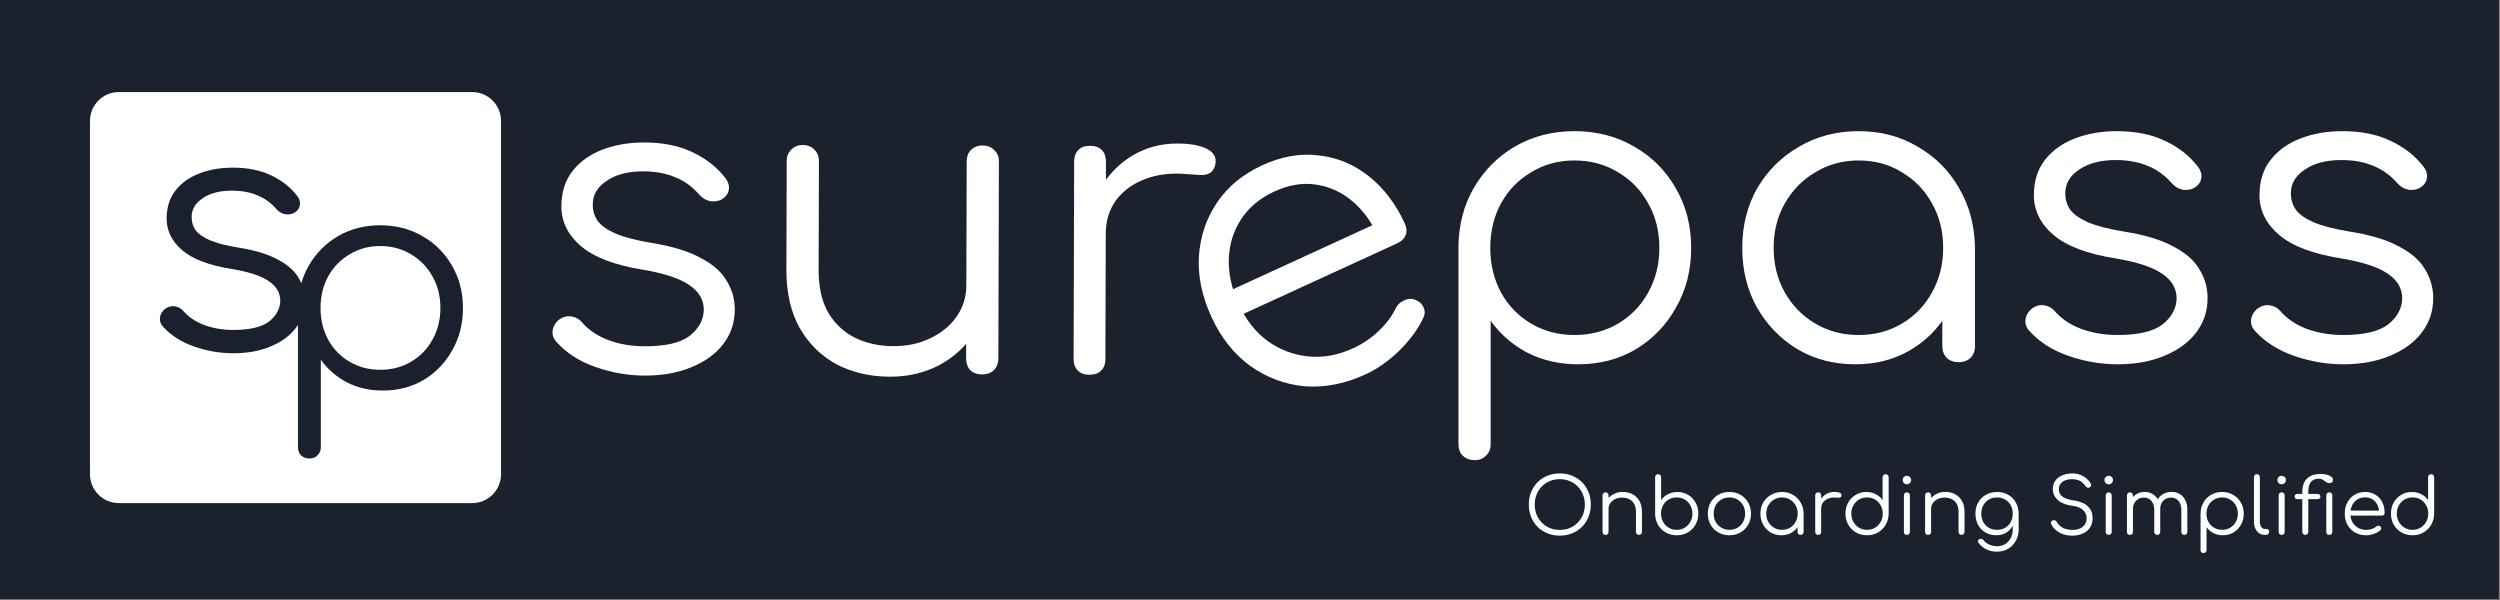 <svg width="1287" height="309" viewBox="0 0 1287 309" fill="none" xmlns="http://www.w3.org/2000/svg">
<rect x="0" y="0" width="1287" height="309" fill="#808080" stroke="none"/>
<g clip-path="url(#clip0_1442_508)">
<path d="M1286.41 0H0V308.43H1286.41V0Z" fill="#1C212E"/>
<path d="M331.845 193.355C323.37 193.331 314.971 191.871 306.647 188.975C298.324 186.079 291.585 181.751 286.429 175.991C284.854 174.262 284.213 172.321 284.506 170.167C284.8 168.014 285.882 166.149 287.754 164.574C289.769 163.143 291.854 162.575 294.008 162.868C296.161 163.161 297.954 164.1 299.386 165.684C302.823 169.716 307.339 172.817 312.935 174.987C318.675 177.158 324.992 178.253 331.887 178.272C342.517 178.302 350.207 176.528 354.958 172.95C359.708 169.228 362.163 164.782 362.321 159.611C362.335 154.44 359.905 150.196 355.03 146.878C350.156 143.417 342.119 140.737 330.92 138.838C316.418 136.5 305.8 132.448 299.064 126.683C292.329 120.918 288.972 114.086 288.995 106.185C289.015 98.859 290.971 92.76 294.863 87.886C298.755 83.013 303.937 79.365 310.408 76.941C316.879 74.517 323.993 73.316 331.749 73.338C341.374 73.364 349.629 75.039 356.515 78.362C363.544 81.686 369.206 86.155 373.499 91.769C374.931 93.641 375.5 95.581 375.207 97.592C374.914 99.602 373.76 101.251 371.746 102.538C370.019 103.538 368.007 103.892 365.709 103.598C363.556 103.161 361.692 102.079 360.116 100.351C356.537 96.175 352.379 93.147 347.644 91.266C342.91 89.242 337.454 88.221 331.277 88.204C323.377 88.182 317.051 89.816 312.302 93.106C307.553 96.254 305.171 100.269 305.158 105.153C305.149 108.457 306.002 111.332 307.719 113.779C309.58 116.226 312.662 118.389 316.966 120.269C321.414 122.149 327.587 123.746 335.484 125.061C346.252 126.815 354.72 129.424 360.887 132.889C367.198 136.21 371.64 140.173 374.213 144.777C376.93 149.238 378.281 154.125 378.266 159.44C378.247 166.192 376.22 172.147 372.183 177.307C368.291 182.324 362.821 186.259 355.774 189.112C348.871 191.966 340.895 193.38 331.845 193.355ZM458.123 193.923C447.924 193.895 438.808 191.786 430.776 187.598C422.744 183.266 416.369 177 411.652 168.799C407.078 160.598 404.807 150.608 404.84 138.829L404.997 82.807C405.003 80.509 405.798 78.572 407.383 76.996C408.968 75.421 410.909 74.636 413.207 74.642C415.649 74.649 417.658 75.445 419.234 77.029C420.81 78.614 421.594 80.555 421.588 82.854L421.431 138.876C421.406 147.782 423.038 155.112 426.326 160.867C429.757 166.623 434.342 170.945 440.08 173.834C445.961 176.723 452.565 178.178 459.891 178.199C466.929 178.218 473.254 176.871 478.863 174.158C484.617 171.445 489.152 167.722 492.469 162.991C495.786 158.26 497.453 152.878 497.47 146.845L509.321 146.878C508.865 155.927 506.328 164.036 501.712 171.205C497.239 178.231 491.19 183.817 483.565 187.961C475.941 191.962 467.46 193.949 458.123 193.923ZM505.53 192.763C503.088 192.756 501.079 192.032 499.503 190.591C498.071 189.007 497.358 186.922 497.366 184.337L497.648 83.066C497.655 80.624 498.379 78.687 499.819 77.254C501.404 75.679 503.417 74.894 505.859 74.901C508.301 74.908 510.31 75.704 511.886 77.288C513.462 78.729 514.246 80.67 514.239 83.112L513.957 184.383C513.949 186.969 513.154 189.049 511.569 190.625C509.985 192.057 507.972 192.77 505.53 192.763ZM559.763 120.301C560.219 111.396 562.54 103.43 566.725 96.403C571.054 89.376 576.6 83.861 583.362 79.858C590.269 75.855 597.888 73.865 606.219 73.888C612.827 73.907 617.924 74.855 621.51 76.732C625.095 78.61 626.453 81.343 625.581 84.932C625 87.085 623.99 88.518 622.552 89.233C621.257 89.947 619.604 90.23 617.594 90.081C615.727 89.932 613.573 89.782 611.131 89.632C603.089 88.891 595.904 89.733 589.577 92.157C583.394 94.438 578.428 98.016 574.679 102.889C571.075 107.763 569.263 113.576 569.244 120.327L559.763 120.301ZM560.853 192.917C558.268 192.91 556.259 192.186 554.826 190.746C553.394 189.305 552.681 187.292 552.688 184.707L552.972 83.221C552.979 80.635 553.703 78.626 555.143 77.193C556.584 75.761 558.597 75.048 561.182 75.056C563.768 75.063 565.777 75.787 567.21 77.227C568.642 78.668 569.355 80.681 569.347 83.266L569.064 184.752C569.057 187.338 568.333 189.347 566.892 190.779C565.452 192.212 563.439 192.924 560.853 192.917Z" fill="white"/>
<path d="M702.911 192.757C692.336 197.611 681.888 199.642 671.566 198.849C661.315 197.865 651.951 194.34 643.476 188.273C635.131 182.146 628.531 173.796 623.676 163.222C618.762 152.517 616.6 142.129 617.192 132.057C617.855 121.795 620.959 112.546 626.503 104.31C632.048 96.074 639.846 89.649 649.898 85.034C659.82 80.479 669.485 78.808 678.893 80.021C688.372 81.043 696.963 84.607 704.666 90.712C712.369 96.817 718.557 104.961 723.232 115.144C724.191 117.233 724.318 119.23 723.612 121.134C722.846 122.909 721.418 124.275 719.329 125.234L636.106 163.442L630.353 150.91L715.142 111.983L709.509 121.919C706.163 114.287 701.676 108.128 696.047 103.441C690.418 98.755 684.148 95.943 677.238 95.006C670.457 94.009 663.412 95.189 656.102 98.545C648.66 101.962 642.942 106.721 638.947 112.823C634.952 118.925 632.826 125.828 632.57 133.532C632.384 141.047 634.119 148.785 637.775 156.749C641.431 164.712 646.365 170.982 652.576 175.56C658.917 180.077 665.9 182.72 673.523 183.488C681.147 184.255 688.875 182.841 696.707 179.245C701.407 177.087 705.747 174.147 709.728 170.422C713.779 166.508 716.671 162.651 718.404 158.852C719.301 157.018 720.663 155.681 722.49 154.842C724.258 153.873 726.034 153.61 727.819 154.055C730.236 154.843 731.863 156.15 732.702 157.978C733.672 159.746 733.673 161.642 732.706 163.666C730.076 169.3 726.002 174.885 720.483 180.422C714.904 185.828 709.046 189.94 702.911 192.757Z" fill="white"/>
<path d="M759.218 236.881C756.632 236.881 754.549 236.091 752.969 234.511C751.532 233.074 750.814 231.063 750.814 228.478V126.776C750.958 115.571 753.615 105.516 758.787 96.61C764.101 87.56 771.212 80.45 780.118 75.278C789.168 70.107 799.295 67.522 810.499 67.522C821.991 67.522 832.262 70.179 841.312 75.494C850.361 80.665 857.472 87.776 862.643 96.825C867.958 105.875 870.616 116.146 870.616 127.638C870.616 138.986 868.03 149.185 862.859 158.234C857.831 167.284 850.936 174.466 842.173 179.781C833.411 184.953 823.499 187.538 812.439 187.538C802.814 187.538 794.052 185.527 786.151 181.505C778.394 177.339 772.146 171.881 767.405 165.129V228.478C767.405 231.063 766.615 233.074 765.035 234.511C763.599 236.091 761.66 236.881 759.218 236.881ZM810.499 172.455C818.831 172.455 826.301 170.516 832.908 166.638C839.516 162.759 844.687 157.444 848.422 150.693C852.301 143.798 854.24 136.113 854.24 127.638C854.24 119.019 852.301 111.334 848.422 104.582C844.687 97.831 839.516 92.516 832.908 88.638C826.301 84.615 818.831 82.604 810.499 82.604C802.312 82.604 794.914 84.615 788.306 88.638C781.698 92.516 776.527 97.831 772.792 104.582C769.057 111.334 767.19 119.019 767.19 127.638C767.19 136.113 769.057 143.798 772.792 150.693C776.527 157.444 781.698 162.759 788.306 166.638C794.914 170.516 802.312 172.455 810.499 172.455ZM955.086 187.538C944.026 187.538 934.114 184.953 925.352 179.781C916.589 174.466 909.622 167.284 904.451 158.234C899.423 149.185 896.91 138.986 896.91 127.638C896.91 116.146 899.495 105.875 904.666 96.825C909.981 87.776 917.164 80.665 926.213 75.494C935.263 70.179 945.462 67.522 956.81 67.522C968.158 67.522 978.285 70.179 987.192 75.494C996.241 80.665 1003.35 87.776 1008.52 96.825C1013.84 105.875 1016.57 116.146 1016.71 127.638L1010.03 132.809C1010.03 143.151 1007.59 152.489 1002.71 160.82C997.965 169.008 991.429 175.544 983.098 180.428C974.91 185.168 965.573 187.538 955.086 187.538ZM956.81 172.455C965.142 172.455 972.54 170.516 979.004 166.638C985.611 162.759 990.783 157.444 994.517 150.693C998.396 143.798 1000.34 136.113 1000.34 127.638C1000.34 119.019 998.396 111.334 994.517 104.582C990.783 97.831 985.611 92.516 979.004 88.638C972.54 84.615 965.142 82.604 956.81 82.604C948.622 82.604 941.225 84.615 934.617 88.638C928.009 92.516 922.766 97.831 918.888 104.582C915.009 111.334 913.07 119.019 913.07 127.638C913.07 136.113 915.009 143.798 918.888 150.693C922.766 157.444 928.009 162.759 934.617 166.638C941.225 170.516 948.622 172.455 956.81 172.455ZM1008.31 186.461C1005.87 186.461 1003.85 185.743 1002.27 184.306C1000.69 182.726 999.904 180.715 999.904 178.273V141.428L1004 124.406L1016.71 127.638V178.273C1016.71 180.715 1015.92 182.726 1014.34 184.306C1012.76 185.743 1010.75 186.461 1008.31 186.461ZM1090.13 187.538C1081.66 187.538 1073.26 186.102 1064.92 183.229C1056.59 180.356 1049.84 176.047 1044.67 170.301C1043.09 168.577 1042.44 166.638 1042.73 164.483C1043.02 162.328 1044.1 160.461 1045.96 158.881C1047.97 157.444 1050.06 156.87 1052.21 157.157C1054.37 157.444 1056.16 158.378 1057.6 159.958C1061.05 163.98 1065.57 167.069 1071.17 169.223C1076.92 171.378 1083.24 172.455 1090.13 172.455C1100.76 172.455 1108.45 170.66 1113.19 167.069C1117.93 163.334 1120.37 158.881 1120.52 153.709C1120.52 148.538 1118.07 144.301 1113.19 140.997C1108.31 137.549 1100.26 134.892 1089.06 133.024C1074.55 130.726 1063.92 126.704 1057.17 120.958C1050.42 115.212 1047.04 108.389 1047.04 100.488C1047.04 93.162 1048.98 87.057 1052.86 82.174C1056.74 77.29 1061.91 73.626 1068.37 71.184C1074.84 68.743 1081.95 67.522 1089.7 67.522C1099.33 67.522 1107.59 69.173 1114.48 72.477C1121.52 75.781 1127.19 80.234 1131.5 85.836C1132.94 87.704 1133.52 89.643 1133.23 91.654C1132.94 93.665 1131.79 95.317 1129.78 96.61C1128.06 97.615 1126.05 97.975 1123.75 97.687C1121.59 97.256 1119.73 96.179 1118.15 94.455C1114.55 90.29 1110.39 87.273 1105.65 85.406C1100.91 83.394 1095.45 82.389 1089.27 82.389C1081.37 82.389 1075.05 84.041 1070.31 87.345C1065.57 90.505 1063.2 94.527 1063.2 99.411C1063.2 102.715 1064.06 105.588 1065.79 108.03C1067.65 110.472 1070.74 112.627 1075.05 114.494C1079.5 116.361 1085.68 117.941 1093.58 119.234C1104.36 120.958 1112.83 123.544 1119.01 126.991C1125.33 130.295 1129.78 134.245 1132.37 138.842C1135.1 143.295 1136.46 148.179 1136.46 153.494C1136.46 160.245 1134.45 166.207 1130.43 171.378C1126.55 176.406 1121.09 180.356 1114.05 183.229C1107.16 186.102 1099.18 187.538 1090.13 187.538ZM1206.29 187.538C1197.81 187.538 1189.41 186.102 1181.08 183.229C1172.74 180.356 1165.99 176.047 1160.82 170.301C1159.24 168.577 1158.6 166.638 1158.88 164.483C1159.17 162.328 1160.25 160.461 1162.11 158.881C1164.13 157.444 1166.21 156.87 1168.36 157.157C1170.52 157.444 1172.31 158.378 1173.75 159.958C1177.2 163.98 1181.72 167.069 1187.32 169.223C1193.07 171.378 1199.39 172.455 1206.29 172.455C1216.92 172.455 1224.6 170.66 1229.34 167.069C1234.08 163.334 1236.52 158.881 1236.67 153.709C1236.67 148.538 1234.23 144.301 1229.34 140.997C1224.46 137.549 1216.41 134.892 1205.21 133.024C1190.7 130.726 1180.07 126.704 1173.32 120.958C1166.57 115.212 1163.19 108.389 1163.19 100.488C1163.19 93.162 1165.13 87.057 1169.01 82.174C1172.89 77.29 1178.06 73.626 1184.52 71.184C1190.99 68.743 1198.1 67.522 1205.85 67.522C1215.48 67.522 1223.74 69.173 1230.63 72.477C1237.67 75.781 1243.35 80.234 1247.66 85.836C1249.09 87.704 1249.67 89.643 1249.38 91.654C1249.09 93.665 1247.94 95.317 1245.93 96.61C1244.21 97.615 1242.2 97.975 1239.9 97.687C1237.74 97.256 1235.88 96.179 1234.3 94.455C1230.71 90.29 1226.54 87.273 1221.8 85.406C1217.06 83.394 1211.6 82.389 1205.42 82.389C1197.52 82.389 1191.2 84.041 1186.46 87.345C1181.72 90.505 1179.35 94.527 1179.35 99.411C1179.35 102.715 1180.21 105.588 1181.94 108.03C1183.81 110.472 1186.89 112.627 1191.2 114.494C1195.66 116.361 1201.83 117.941 1209.73 119.234C1220.51 120.958 1228.98 123.544 1235.16 126.991C1241.48 130.295 1245.93 134.245 1248.52 138.842C1251.25 143.295 1252.61 148.179 1252.61 153.494C1252.61 160.245 1250.6 166.207 1246.58 171.378C1242.7 176.406 1237.24 180.356 1230.2 183.229C1223.31 186.102 1215.34 187.538 1206.29 187.538Z" fill="white"/>
<path d="M243.06 47.391H61.19C52.978 47.391 46.32 54.048 46.32 62.261V244.131C46.32 252.343 52.978 259.001 61.19 259.001H243.06C251.273 259.001 257.93 252.343 257.93 244.131V62.261C257.93 54.048 251.273 47.391 243.06 47.391Z" fill="white"/>
<path d="M159.354 236.035C157.521 236.035 156.045 235.475 154.924 234.355C153.906 233.336 153.397 231.91 153.397 230.077V157.975C153.499 150.031 155.383 142.902 159.049 136.588C162.817 130.172 167.858 125.131 174.172 121.465C180.588 117.799 187.768 115.966 195.711 115.966C203.859 115.966 211.14 117.85 217.556 121.618C223.972 125.284 229.013 130.325 232.679 136.741C236.447 143.157 238.331 150.438 238.331 158.586C238.331 166.631 236.498 173.862 232.832 180.278C229.268 186.693 224.379 191.785 218.167 195.554C211.955 199.22 204.928 201.053 197.086 201.053C190.263 201.053 184.051 199.627 178.449 196.776C172.95 193.822 168.52 189.952 165.159 185.166V230.077C165.159 231.91 164.599 233.336 163.479 234.355C162.461 235.475 161.086 236.035 159.354 236.035ZM195.711 190.36C201.618 190.36 206.914 188.985 211.598 186.235C216.283 183.485 219.949 179.717 222.597 174.931C225.347 170.043 226.722 164.594 226.722 158.586C226.722 152.475 225.347 147.027 222.597 142.24C219.949 137.454 216.283 133.686 211.598 130.936C206.914 128.085 201.618 126.659 195.711 126.659C189.906 126.659 184.662 128.085 179.977 130.936C175.292 133.686 171.626 137.454 168.978 142.24C166.331 147.027 165.007 152.475 165.007 158.586C165.007 164.594 166.331 170.043 168.978 174.931C171.626 179.717 175.292 183.485 179.977 186.235C184.662 188.985 189.906 190.36 195.711 190.36Z" fill="#1B202E"/>
<path d="M120.096 181.858C113.349 181.858 106.658 180.714 100.025 178.427C93.392 176.139 88.016 172.708 83.899 168.134C82.641 166.761 82.126 165.217 82.355 163.502C82.584 161.786 83.442 160.3 84.928 159.042C86.53 157.898 88.188 157.44 89.903 157.669C91.619 157.898 93.049 158.641 94.192 159.899C96.937 163.102 100.539 165.56 105 167.276C109.574 168.991 114.607 169.849 120.096 169.849C128.559 169.849 134.678 168.42 138.452 165.56C142.226 162.587 144.17 159.042 144.285 154.924C144.285 150.807 142.34 147.433 138.452 144.803C134.564 142.058 128.159 139.942 119.238 138.456C107.687 136.626 99.224 133.423 93.849 128.849C88.474 124.274 85.786 118.842 85.786 112.552C85.786 106.719 87.33 101.858 90.418 97.97C93.506 94.081 97.623 91.165 102.77 89.221C107.916 87.276 113.577 86.304 119.753 86.304C127.416 86.304 133.992 87.62 139.481 90.25C145.085 92.88 149.603 96.426 153.034 100.886C154.177 102.373 154.635 103.917 154.406 105.518C154.177 107.119 153.263 108.434 151.661 109.464C150.289 110.264 148.688 110.55 146.858 110.321C145.142 109.978 143.656 109.121 142.398 107.748C139.539 104.432 136.222 102.03 132.448 100.543C128.674 98.942 124.328 98.141 119.41 98.141C113.12 98.141 108.088 99.457 104.314 102.087C100.539 104.603 98.652 107.805 98.652 111.694C98.652 114.324 99.339 116.612 100.711 118.556C102.198 120.5 104.657 122.216 108.088 123.702C111.633 125.189 116.551 126.447 122.841 127.476C131.418 128.849 138.166 130.907 143.084 133.652C148.116 136.283 151.661 139.428 153.72 143.087C155.893 146.633 156.979 150.521 156.979 154.753C156.979 160.128 155.378 164.874 152.176 168.991C149.088 172.994 144.742 176.139 139.138 178.427C133.649 180.714 127.301 181.858 120.096 181.858Z" fill="#1B202E"/>
<path d="M802.999 275.752C800.679 275.752 798.545 275.352 796.599 274.552C794.652 273.752 792.959 272.632 791.519 271.192C790.105 269.752 788.999 268.058 788.199 266.112C787.425 264.165 787.039 262.032 787.039 259.712C787.039 257.418 787.425 255.298 788.199 253.352C788.999 251.405 790.105 249.712 791.519 248.272C792.959 246.832 794.652 245.712 796.599 244.912C798.545 244.112 800.679 243.712 802.999 243.712C805.292 243.712 807.412 244.112 809.359 244.912C811.305 245.712 812.999 246.832 814.439 248.272C815.879 249.712 816.985 251.405 817.759 253.352C818.559 255.298 818.959 257.418 818.959 259.712C818.959 262.032 818.559 264.165 817.759 266.112C816.985 268.058 815.879 269.752 814.439 271.192C812.999 272.632 811.305 273.752 809.359 274.552C807.412 275.352 805.292 275.752 802.999 275.752ZM802.999 272.792C804.839 272.792 806.545 272.472 808.119 271.832C809.692 271.165 811.052 270.245 812.199 269.072C813.372 267.872 814.279 266.485 814.919 264.912C815.559 263.312 815.879 261.578 815.879 259.712C815.879 257.872 815.559 256.165 814.919 254.592C814.279 252.992 813.372 251.605 812.199 250.432C811.052 249.232 809.692 248.312 808.119 247.672C806.545 247.005 804.839 246.672 802.999 246.672C801.132 246.672 799.412 247.005 797.839 247.672C796.265 248.312 794.892 249.232 793.719 250.432C792.572 251.605 791.679 252.992 791.039 254.592C790.399 256.165 790.079 257.872 790.079 259.712C790.079 261.578 790.399 263.312 791.039 264.912C791.679 266.485 792.572 267.872 793.719 269.072C794.892 270.245 796.265 271.165 797.839 271.832C799.412 272.472 801.132 272.792 802.999 272.792ZM843.755 275.352C843.301 275.352 842.928 275.205 842.635 274.912C842.341 274.618 842.195 274.258 842.195 273.832V263.432C842.195 261.778 841.875 260.418 841.235 259.352C840.621 258.285 839.768 257.485 838.675 256.952C837.608 256.418 836.395 256.152 835.035 256.152C833.728 256.152 832.541 256.405 831.475 256.912C830.435 257.418 829.608 258.112 828.995 258.992C828.381 259.872 828.075 260.872 828.075 261.992H825.875C825.928 260.312 826.381 258.818 827.235 257.512C828.088 256.178 829.221 255.138 830.635 254.392C832.048 253.618 833.621 253.232 835.355 253.232C837.248 253.232 838.941 253.632 840.435 254.432C841.928 255.205 843.101 256.352 843.955 257.872C844.835 259.392 845.275 261.245 845.275 263.432V273.832C845.275 274.258 845.128 274.618 844.835 274.912C844.541 275.205 844.181 275.352 843.755 275.352ZM826.555 275.352C826.075 275.352 825.688 275.218 825.395 274.952C825.128 274.658 824.995 274.285 824.995 273.832V255.032C824.995 254.552 825.128 254.178 825.395 253.912C825.688 253.618 826.075 253.472 826.555 253.472C827.008 253.472 827.368 253.618 827.635 253.912C827.928 254.178 828.075 254.552 828.075 255.032V273.832C828.075 274.285 827.928 274.658 827.635 274.952C827.368 275.218 827.008 275.352 826.555 275.352ZM863.145 275.552C861.065 275.552 859.185 275.072 857.505 274.112C855.852 273.152 854.532 271.845 853.545 270.192C852.585 268.512 852.092 266.632 852.065 264.552V245.672C852.065 245.192 852.198 244.818 852.465 244.552C852.758 244.258 853.145 244.112 853.625 244.112C854.078 244.112 854.438 244.258 854.705 244.552C854.998 244.818 855.145 245.192 855.145 245.672V257.432C856.025 256.178 857.185 255.178 858.625 254.432C860.092 253.658 861.718 253.272 863.505 253.272C865.558 253.272 867.398 253.765 869.025 254.752C870.652 255.712 871.932 257.032 872.865 258.712C873.825 260.392 874.305 262.285 874.305 264.392C874.305 266.525 873.812 268.432 872.825 270.112C871.865 271.792 870.545 273.125 868.865 274.112C867.185 275.072 865.278 275.552 863.145 275.552ZM863.145 272.752C864.692 272.752 866.078 272.392 867.305 271.672C868.532 270.925 869.492 269.925 870.185 268.672C870.905 267.418 871.265 265.992 871.265 264.392C871.265 262.818 870.905 261.405 870.185 260.152C869.492 258.872 868.532 257.872 867.305 257.152C866.078 256.432 864.692 256.072 863.145 256.072C861.625 256.072 860.252 256.432 859.025 257.152C857.798 257.872 856.838 258.872 856.145 260.152C855.452 261.405 855.105 262.818 855.105 264.392C855.105 265.992 855.452 267.418 856.145 268.672C856.838 269.925 857.798 270.925 859.025 271.672C860.252 272.392 861.625 272.752 863.145 272.752ZM890.306 275.552C888.173 275.552 886.266 275.072 884.586 274.112C882.906 273.152 881.586 271.832 880.626 270.152C879.666 268.472 879.186 266.565 879.186 264.432C879.186 262.272 879.666 260.352 880.626 258.672C881.586 256.992 882.906 255.672 884.586 254.712C886.266 253.752 888.173 253.272 890.306 253.272C892.439 253.272 894.333 253.752 895.986 254.712C897.666 255.672 898.986 256.992 899.946 258.672C900.906 260.352 901.399 262.272 901.426 264.432C901.426 266.565 900.933 268.472 899.946 270.152C898.986 271.832 897.666 273.152 895.986 274.112C894.333 275.072 892.439 275.552 890.306 275.552ZM890.306 272.752C891.853 272.752 893.239 272.392 894.466 271.672C895.693 270.952 896.653 269.965 897.346 268.712C898.039 267.458 898.386 266.032 898.386 264.432C898.386 262.832 898.039 261.405 897.346 260.152C896.653 258.872 895.693 257.872 894.466 257.152C893.239 256.432 891.853 256.072 890.306 256.072C888.759 256.072 887.373 256.432 886.146 257.152C884.919 257.872 883.946 258.872 883.226 260.152C882.533 261.405 882.186 262.832 882.186 264.432C882.186 266.032 882.533 267.458 883.226 268.712C883.946 269.965 884.919 270.952 886.146 271.672C887.373 272.392 888.759 272.752 890.306 272.752ZM917.056 275.552C915.003 275.552 913.163 275.072 911.536 274.112C909.91 273.125 908.616 271.792 907.656 270.112C906.723 268.432 906.256 266.538 906.256 264.432C906.256 262.298 906.736 260.392 907.696 258.712C908.683 257.032 910.016 255.712 911.696 254.752C913.376 253.765 915.27 253.272 917.376 253.272C919.483 253.272 921.363 253.765 923.016 254.752C924.696 255.712 926.016 257.032 926.976 258.712C927.963 260.392 928.47 262.298 928.496 264.432L927.256 265.392C927.256 267.312 926.803 269.045 925.896 270.592C925.016 272.112 923.803 273.325 922.256 274.232C920.736 275.112 919.003 275.552 917.056 275.552ZM917.376 272.752C918.923 272.752 920.296 272.392 921.496 271.672C922.723 270.952 923.683 269.965 924.376 268.712C925.096 267.432 925.456 266.005 925.456 264.432C925.456 262.832 925.096 261.405 924.376 260.152C923.683 258.898 922.723 257.912 921.496 257.192C920.296 256.445 918.923 256.072 917.376 256.072C915.856 256.072 914.483 256.445 913.256 257.192C912.03 257.912 911.056 258.898 910.336 260.152C909.616 261.405 909.256 262.832 909.256 264.432C909.256 266.005 909.616 267.432 910.336 268.712C911.056 269.965 912.03 270.952 913.256 271.672C914.483 272.392 915.856 272.752 917.376 272.752ZM926.936 275.352C926.483 275.352 926.11 275.218 925.816 274.952C925.523 274.658 925.376 274.285 925.376 273.832V266.992L926.136 263.832L928.496 264.432V273.832C928.496 274.285 928.35 274.658 928.056 274.952C927.763 275.218 927.39 275.352 926.936 275.352ZM935.767 261.872C935.847 260.218 936.273 258.738 937.047 257.432C937.847 256.125 938.873 255.098 940.127 254.352C941.407 253.605 942.82 253.232 944.367 253.232C945.593 253.232 946.54 253.405 947.207 253.752C947.873 254.098 948.127 254.605 947.967 255.272C947.86 255.672 947.673 255.938 947.407 256.072C947.167 256.205 946.86 256.258 946.487 256.232C946.14 256.205 945.74 256.178 945.287 256.152C943.793 256.018 942.46 256.178 941.287 256.632C940.14 257.058 939.22 257.725 938.527 258.632C937.86 259.538 937.527 260.618 937.527 261.872H935.767ZM936.007 275.352C935.527 275.352 935.153 275.218 934.887 274.952C934.62 274.685 934.487 274.312 934.487 273.832V254.992C934.487 254.512 934.62 254.138 934.887 253.872C935.153 253.605 935.527 253.472 936.007 253.472C936.487 253.472 936.86 253.605 937.127 253.872C937.393 254.138 937.527 254.512 937.527 254.992V273.832C937.527 274.312 937.393 274.685 937.127 274.952C936.86 275.218 936.487 275.352 936.007 275.352ZM961.165 275.552C959.059 275.552 957.165 275.072 955.485 274.112C953.805 273.125 952.472 271.792 951.485 270.112C950.525 268.432 950.045 266.525 950.045 264.392C950.045 262.285 950.512 260.392 951.445 258.712C952.405 257.032 953.699 255.712 955.325 254.752C956.952 253.765 958.792 253.272 960.845 253.272C962.632 253.272 964.245 253.658 965.685 254.432C967.125 255.178 968.285 256.178 969.165 257.432V245.672C969.165 245.192 969.312 244.818 969.605 244.552C969.899 244.258 970.272 244.112 970.725 244.112C971.179 244.112 971.552 244.258 971.845 244.552C972.139 244.818 972.285 245.192 972.285 245.672V264.552C972.232 266.632 971.712 268.512 970.725 270.192C969.765 271.845 968.445 273.152 966.765 274.112C965.112 275.072 963.245 275.552 961.165 275.552ZM961.165 272.752C962.712 272.752 964.085 272.392 965.285 271.672C966.512 270.925 967.472 269.925 968.165 268.672C968.885 267.418 969.245 265.992 969.245 264.392C969.245 262.818 968.885 261.405 968.165 260.152C967.472 258.872 966.512 257.872 965.285 257.152C964.085 256.432 962.712 256.072 961.165 256.072C959.645 256.072 958.272 256.432 957.045 257.152C955.819 257.872 954.845 258.872 954.125 260.152C953.405 261.405 953.045 262.818 953.045 264.392C953.045 265.992 953.405 267.418 954.125 268.672C954.845 269.925 955.819 270.925 957.045 271.672C958.272 272.392 959.645 272.752 961.165 272.752ZM981.687 275.352C981.207 275.352 980.82 275.218 980.527 274.952C980.26 274.658 980.127 274.272 980.127 273.792V255.032C980.127 254.552 980.26 254.178 980.527 253.912C980.82 253.618 981.207 253.472 981.687 253.472C982.14 253.472 982.5 253.618 982.767 253.912C983.06 254.178 983.207 254.552 983.207 255.032V273.792C983.207 274.272 983.06 274.658 982.767 274.952C982.5 275.218 982.14 275.352 981.687 275.352ZM981.647 249.312C981.06 249.312 980.553 249.098 980.127 248.672C979.7 248.245 979.487 247.725 979.487 247.112C979.487 246.445 979.7 245.925 980.127 245.552C980.58 245.152 981.1 244.952 981.687 244.952C982.247 244.952 982.74 245.152 983.167 245.552C983.62 245.925 983.847 246.445 983.847 247.112C983.847 247.725 983.633 248.245 983.207 248.672C982.78 249.098 982.26 249.312 981.647 249.312ZM1009.81 275.352C1009.36 275.352 1008.98 275.205 1008.69 274.912C1008.4 274.618 1008.25 274.258 1008.25 273.832V263.432C1008.25 261.778 1007.93 260.418 1007.29 259.352C1006.68 258.285 1005.82 257.485 1004.73 256.952C1003.66 256.418 1002.45 256.152 1001.09 256.152C999.783 256.152 998.596 256.405 997.529 256.912C996.489 257.418 995.663 258.112 995.049 258.992C994.436 259.872 994.129 260.872 994.129 261.992H991.929C991.983 260.312 992.436 258.818 993.289 257.512C994.143 256.178 995.276 255.138 996.689 254.392C998.103 253.618 999.676 253.232 1001.41 253.232C1003.3 253.232 1005 253.632 1006.49 254.432C1007.98 255.205 1009.16 256.352 1010.01 257.872C1010.89 259.392 1011.33 261.245 1011.33 263.432V273.832C1011.33 274.258 1011.18 274.618 1010.89 274.912C1010.6 275.205 1010.24 275.352 1009.81 275.352ZM992.609 275.352C992.129 275.352 991.743 275.218 991.449 274.952C991.183 274.658 991.049 274.285 991.049 273.832V255.032C991.049 254.552 991.183 254.178 991.449 253.912C991.743 253.618 992.129 253.472 992.609 253.472C993.063 253.472 993.423 253.618 993.689 253.912C993.983 254.178 994.129 254.552 994.129 255.032V273.832C994.129 274.285 993.983 274.658 993.689 274.952C993.423 275.218 993.063 275.352 992.609 275.352ZM1027.76 275.552C1025.65 275.552 1023.79 275.085 1022.16 274.152C1020.53 273.192 1019.25 271.872 1018.32 270.192C1017.41 268.512 1016.96 266.592 1016.96 264.432C1016.96 262.245 1017.44 260.312 1018.4 258.632C1019.36 256.952 1020.68 255.645 1022.36 254.712C1024.04 253.752 1025.95 253.272 1028.08 253.272C1030.24 253.272 1032.15 253.752 1033.8 254.712C1035.48 255.645 1036.79 256.952 1037.72 258.632C1038.68 260.312 1039.17 262.245 1039.2 264.432L1037.4 265.392C1037.4 267.365 1036.99 269.125 1036.16 270.672C1035.33 272.192 1034.19 273.392 1032.72 274.272C1031.28 275.125 1029.63 275.552 1027.76 275.552ZM1028.16 283.992C1026.05 283.992 1024.2 283.592 1022.6 282.792C1021 282.018 1019.68 280.952 1018.64 279.592C1018.35 279.272 1018.21 278.925 1018.24 278.552C1018.29 278.178 1018.49 277.872 1018.84 277.632C1019.19 277.392 1019.57 277.312 1020 277.392C1020.43 277.472 1020.76 277.672 1021 277.992C1021.77 278.952 1022.76 279.725 1023.96 280.312C1025.19 280.898 1026.6 281.192 1028.2 281.192C1029.69 281.192 1031.04 280.832 1032.24 280.112C1033.44 279.392 1034.39 278.378 1035.08 277.072C1035.8 275.765 1036.16 274.232 1036.16 272.472V266.392L1037.32 264.072L1039.2 264.432V272.592C1039.2 274.752 1038.72 276.685 1037.76 278.392C1036.8 280.125 1035.49 281.485 1033.84 282.472C1032.19 283.485 1030.29 283.992 1028.16 283.992ZM1028.08 272.752C1029.65 272.752 1031.04 272.405 1032.24 271.712C1033.47 270.992 1034.43 270.005 1035.12 268.752C1035.81 267.498 1036.16 266.058 1036.16 264.432C1036.16 262.805 1035.81 261.365 1035.12 260.112C1034.43 258.832 1033.47 257.845 1032.24 257.152C1031.04 256.432 1029.65 256.072 1028.08 256.072C1026.51 256.072 1025.11 256.432 1023.88 257.152C1022.65 257.845 1021.69 258.832 1021 260.112C1020.31 261.365 1019.96 262.805 1019.96 264.432C1019.96 266.058 1020.31 267.498 1021 268.752C1021.69 270.005 1022.65 270.992 1023.88 271.712C1025.11 272.405 1026.51 272.752 1028.08 272.752ZM1066.91 275.752C1065.2 275.752 1063.62 275.512 1062.15 275.032C1060.71 274.525 1059.46 273.818 1058.39 272.912C1057.32 272.005 1056.51 270.952 1055.95 269.752C1055.74 269.325 1055.72 268.938 1055.91 268.592C1056.12 268.218 1056.47 267.965 1056.95 267.832C1057.32 267.725 1057.68 267.765 1058.03 267.952C1058.4 268.138 1058.68 268.418 1058.87 268.792C1059.27 269.565 1059.86 270.258 1060.63 270.872C1061.4 271.485 1062.32 271.965 1063.39 272.312C1064.46 272.632 1065.63 272.792 1066.91 272.792C1068.32 272.792 1069.58 272.565 1070.67 272.112C1071.76 271.632 1072.62 270.952 1073.23 270.072C1073.87 269.165 1074.19 268.072 1074.19 266.792C1074.19 265.165 1073.59 263.765 1072.39 262.592C1071.19 261.418 1069.31 260.672 1066.75 260.352C1063.63 259.978 1061.19 259.018 1059.43 257.472C1057.67 255.898 1056.79 253.978 1056.79 251.712C1056.79 250.085 1057.22 248.672 1058.07 247.472C1058.95 246.272 1060.15 245.352 1061.67 244.712C1063.19 244.045 1064.94 243.712 1066.91 243.712C1068.38 243.712 1069.71 243.952 1070.91 244.432C1072.11 244.885 1073.15 245.498 1074.03 246.272C1074.94 247.018 1075.67 247.845 1076.23 248.752C1076.5 249.178 1076.58 249.592 1076.47 249.992C1076.39 250.392 1076.16 250.698 1075.79 250.912C1075.39 251.098 1074.98 251.125 1074.55 250.992C1074.15 250.858 1073.84 250.605 1073.63 250.232C1073.23 249.618 1072.72 249.045 1072.11 248.512C1071.52 247.952 1070.8 247.512 1069.95 247.192C1069.1 246.872 1068.07 246.698 1066.87 246.672C1064.76 246.672 1063.07 247.125 1061.79 248.032C1060.51 248.912 1059.87 250.205 1059.87 251.912C1059.87 252.818 1060.11 253.658 1060.59 254.432C1061.07 255.178 1061.86 255.832 1062.95 256.392C1064.07 256.925 1065.56 257.325 1067.43 257.592C1070.76 258.072 1073.23 259.098 1074.83 260.672C1076.46 262.218 1077.27 264.245 1077.27 266.752C1077.27 268.192 1077 269.472 1076.47 270.592C1075.96 271.712 1075.23 272.658 1074.27 273.432C1073.34 274.178 1072.23 274.752 1070.95 275.152C1069.7 275.552 1068.35 275.752 1066.91 275.752ZM1085.59 275.352C1085.11 275.352 1084.73 275.218 1084.43 274.952C1084.17 274.658 1084.03 274.272 1084.03 273.792V255.032C1084.03 254.552 1084.17 254.178 1084.43 253.912C1084.73 253.618 1085.11 253.472 1085.59 253.472C1086.05 253.472 1086.41 253.618 1086.67 253.912C1086.97 254.178 1087.11 254.552 1087.11 255.032V273.792C1087.11 274.272 1086.97 274.658 1086.67 274.952C1086.41 275.218 1086.05 275.352 1085.59 275.352ZM1085.55 249.312C1084.97 249.312 1084.46 249.098 1084.03 248.672C1083.61 248.245 1083.39 247.725 1083.39 247.112C1083.39 246.445 1083.61 245.925 1084.03 245.552C1084.49 245.152 1085.01 244.952 1085.59 244.952C1086.15 244.952 1086.65 245.152 1087.07 245.552C1087.53 245.925 1087.75 246.445 1087.75 247.112C1087.75 247.725 1087.54 248.245 1087.11 248.672C1086.69 249.098 1086.17 249.312 1085.55 249.312ZM1124.52 275.352C1124.06 275.352 1123.69 275.218 1123.4 274.952C1123.1 274.658 1122.96 274.285 1122.96 273.832V262.312C1122.96 260.418 1122.46 258.925 1121.48 257.832C1120.49 256.712 1119.22 256.152 1117.68 256.152C1116.02 256.152 1114.66 256.712 1113.6 257.832C1112.56 258.925 1112.05 260.392 1112.08 262.232H1109.32C1109.34 260.445 1109.73 258.872 1110.48 257.512C1111.22 256.152 1112.25 255.098 1113.56 254.352C1114.86 253.605 1116.34 253.232 1118 253.232C1119.57 253.232 1120.96 253.605 1122.16 254.352C1123.38 255.098 1124.33 256.152 1125 257.512C1125.69 258.872 1126.04 260.472 1126.04 262.312V273.832C1126.04 274.285 1125.89 274.658 1125.6 274.952C1125.33 275.218 1124.97 275.352 1124.52 275.352ZM1096.52 275.352C1096.04 275.352 1095.65 275.218 1095.36 274.952C1095.09 274.658 1094.96 274.285 1094.96 273.832V255.032C1094.96 254.578 1095.09 254.205 1095.36 253.912C1095.65 253.618 1096.04 253.472 1096.52 253.472C1096.97 253.472 1097.33 253.618 1097.6 253.912C1097.89 254.205 1098.04 254.578 1098.04 255.032V273.832C1098.04 274.285 1097.89 274.658 1097.6 274.952C1097.33 275.218 1096.97 275.352 1096.52 275.352ZM1110.56 275.352C1110.1 275.352 1109.73 275.218 1109.44 274.952C1109.14 274.658 1109 274.285 1109 273.832V262.312C1109 260.418 1108.5 258.925 1107.52 257.832C1106.53 256.712 1105.26 256.152 1103.72 256.152C1102.06 256.152 1100.7 256.698 1099.64 257.792C1098.57 258.858 1098.04 260.258 1098.04 261.992H1095.84C1095.89 260.285 1096.26 258.778 1096.96 257.472C1097.68 256.138 1098.65 255.098 1099.88 254.352C1101.1 253.605 1102.49 253.232 1104.04 253.232C1105.61 253.232 1107 253.605 1108.2 254.352C1109.42 255.098 1110.37 256.152 1111.04 257.512C1111.73 258.872 1112.08 260.472 1112.08 262.312V273.832C1112.08 274.285 1111.93 274.658 1111.64 274.952C1111.37 275.218 1111.01 275.352 1110.56 275.352ZM1134.41 284.712C1133.93 284.712 1133.54 284.565 1133.25 284.272C1132.98 284.005 1132.85 283.632 1132.85 283.152V264.272C1132.87 262.192 1133.37 260.325 1134.33 258.672C1135.31 256.992 1136.63 255.672 1138.29 254.712C1139.97 253.752 1141.85 253.272 1143.93 253.272C1146.06 253.272 1147.97 253.765 1149.65 254.752C1151.33 255.712 1152.65 257.032 1153.61 258.712C1154.59 260.392 1155.09 262.298 1155.09 264.432C1155.09 266.538 1154.61 268.432 1153.65 270.112C1152.71 271.792 1151.43 273.125 1149.81 274.112C1148.18 275.072 1146.34 275.552 1144.29 275.552C1142.5 275.552 1140.87 275.178 1139.41 274.432C1137.97 273.658 1136.81 272.645 1135.93 271.392V283.152C1135.93 283.632 1135.78 284.005 1135.49 284.272C1135.22 284.565 1134.86 284.712 1134.41 284.712ZM1143.93 272.752C1145.47 272.752 1146.86 272.392 1148.09 271.672C1149.31 270.952 1150.27 269.965 1150.97 268.712C1151.69 267.432 1152.05 266.005 1152.05 264.432C1152.05 262.832 1151.69 261.405 1150.97 260.152C1150.27 258.898 1149.31 257.912 1148.09 257.192C1146.86 256.445 1145.47 256.072 1143.93 256.072C1142.41 256.072 1141.03 256.445 1139.81 257.192C1138.58 257.912 1137.62 258.898 1136.93 260.152C1136.23 261.405 1135.89 262.832 1135.89 264.432C1135.89 266.005 1136.23 267.432 1136.93 268.712C1137.62 269.965 1138.58 270.952 1139.81 271.672C1141.03 272.392 1142.41 272.752 1143.93 272.752ZM1165.85 275.352C1164.78 275.352 1163.82 275.058 1162.97 274.472C1162.14 273.885 1161.49 273.072 1161.01 272.032C1160.55 270.992 1160.33 269.792 1160.33 268.432V245.632C1160.33 245.178 1160.46 244.818 1160.73 244.552C1161.02 244.258 1161.39 244.112 1161.85 244.112C1162.3 244.112 1162.66 244.258 1162.93 244.552C1163.22 244.818 1163.37 245.178 1163.37 245.632V268.432C1163.37 269.578 1163.59 270.512 1164.05 271.232C1164.53 271.952 1165.13 272.312 1165.85 272.312H1166.85C1167.25 272.312 1167.57 272.458 1167.81 272.752C1168.05 273.018 1168.17 273.378 1168.17 273.832C1168.17 274.285 1167.99 274.658 1167.65 274.952C1167.33 275.218 1166.9 275.352 1166.37 275.352H1165.85ZM1174.62 275.352C1174.14 275.352 1173.75 275.218 1173.46 274.952C1173.19 274.658 1173.06 274.272 1173.06 273.792V255.032C1173.06 254.552 1173.19 254.178 1173.46 253.912C1173.75 253.618 1174.14 253.472 1174.62 253.472C1175.07 253.472 1175.43 253.618 1175.7 253.912C1175.99 254.178 1176.14 254.552 1176.14 255.032V273.792C1176.14 274.272 1175.99 274.658 1175.7 274.952C1175.43 275.218 1175.07 275.352 1174.62 275.352ZM1174.58 249.312C1173.99 249.312 1173.48 249.098 1173.06 248.672C1172.63 248.245 1172.42 247.725 1172.42 247.112C1172.42 246.445 1172.63 245.925 1173.06 245.552C1173.51 245.152 1174.03 244.952 1174.62 244.952C1175.18 244.952 1175.67 245.152 1176.1 245.552C1176.55 245.925 1176.78 246.445 1176.78 247.112C1176.78 247.725 1176.56 248.245 1176.14 248.672C1175.71 249.098 1175.19 249.312 1174.58 249.312ZM1186.74 275.352C1186.31 275.352 1185.95 275.205 1185.66 274.912C1185.37 274.618 1185.22 274.245 1185.22 273.792V253.272C1185.22 251.485 1185.53 249.898 1186.14 248.512C1186.78 247.125 1187.79 246.032 1189.18 245.232C1190.57 244.405 1192.42 243.992 1194.74 243.992C1195.81 243.992 1196.82 244.112 1197.78 244.352C1198.74 244.592 1199.51 244.938 1200.1 245.392C1200.71 245.818 1201.02 246.352 1201.02 246.992C1201.02 248.138 1200.37 248.712 1199.06 248.712C1198.61 248.712 1198.19 248.605 1197.82 248.392C1197.45 248.152 1197.06 247.885 1196.66 247.592C1196.29 247.272 1195.87 247.005 1195.42 246.792C1194.97 246.552 1194.42 246.432 1193.78 246.432C1192.71 246.432 1191.77 246.645 1190.94 247.072C1190.11 247.498 1189.46 248.218 1188.98 249.232C1188.53 250.218 1188.3 251.565 1188.3 253.272V273.792C1188.3 274.245 1188.15 274.618 1187.86 274.912C1187.57 275.205 1187.19 275.352 1186.74 275.352ZM1182.66 256.952C1182.23 256.952 1181.89 256.832 1181.62 256.592C1181.38 256.325 1181.26 256.005 1181.26 255.632C1181.26 255.232 1181.38 254.912 1181.62 254.672C1181.89 254.405 1182.23 254.272 1182.66 254.272H1193.14C1193.54 254.272 1193.87 254.405 1194.14 254.672C1194.41 254.912 1194.54 255.232 1194.54 255.632C1194.54 256.005 1194.41 256.325 1194.14 256.592C1193.87 256.832 1193.54 256.952 1193.14 256.952H1182.66ZM1199.14 275.352C1198.66 275.352 1198.27 275.218 1197.98 274.952C1197.71 274.658 1197.58 274.272 1197.58 273.792V255.032C1197.58 254.552 1197.71 254.178 1197.98 253.912C1198.27 253.618 1198.66 253.472 1199.14 253.472C1199.59 253.472 1199.95 253.618 1200.22 253.912C1200.51 254.178 1200.66 254.552 1200.66 255.032V273.792C1200.66 274.272 1200.51 274.658 1200.22 274.952C1199.95 275.218 1199.59 275.352 1199.14 275.352ZM1218.16 275.552C1216 275.552 1214.08 275.085 1212.4 274.152C1210.74 273.192 1209.44 271.872 1208.48 270.192C1207.54 268.512 1207.08 266.592 1207.08 264.432C1207.08 262.245 1207.52 260.325 1208.4 258.672C1209.3 256.992 1210.54 255.672 1212.12 254.712C1213.69 253.752 1215.5 253.272 1217.56 253.272C1219.58 253.272 1221.34 253.738 1222.84 254.672C1224.36 255.578 1225.53 256.845 1226.36 258.472C1227.18 260.098 1227.6 261.952 1227.6 264.032C1227.6 264.458 1227.46 264.805 1227.2 265.072C1226.93 265.312 1226.58 265.432 1226.16 265.432H1209.16V262.872H1226.48L1224.76 264.112C1224.78 262.565 1224.5 261.178 1223.92 259.952C1223.33 258.725 1222.49 257.765 1221.4 257.072C1220.33 256.378 1219.05 256.032 1217.56 256.032C1216.04 256.032 1214.7 256.392 1213.56 257.112C1212.41 257.832 1211.52 258.832 1210.88 260.112C1210.26 261.365 1209.96 262.805 1209.96 264.432C1209.96 266.058 1210.3 267.498 1211 268.752C1211.72 270.005 1212.69 270.992 1213.92 271.712C1215.14 272.432 1216.56 272.792 1218.16 272.792C1219.12 272.792 1220.08 272.632 1221.04 272.312C1222.02 271.965 1222.81 271.538 1223.4 271.032C1223.69 270.792 1224.02 270.672 1224.4 270.672C1224.77 270.645 1225.09 270.738 1225.36 270.952C1225.7 271.272 1225.88 271.618 1225.88 271.992C1225.9 272.365 1225.76 272.685 1225.44 272.952C1224.56 273.698 1223.44 274.325 1222.08 274.832C1220.72 275.312 1219.41 275.552 1218.16 275.552ZM1241.99 275.552C1239.88 275.552 1237.99 275.072 1236.31 274.112C1234.63 273.125 1233.29 271.792 1232.31 270.112C1231.35 268.432 1230.87 266.525 1230.87 264.392C1230.87 262.285 1231.33 260.392 1232.27 258.712C1233.23 257.032 1234.52 255.712 1236.15 254.752C1237.77 253.765 1239.61 253.272 1241.67 253.272C1243.45 253.272 1245.07 253.658 1246.51 254.432C1247.95 255.178 1249.11 256.178 1249.99 257.432V245.672C1249.99 245.192 1250.13 244.818 1250.43 244.552C1250.72 244.258 1251.09 244.112 1251.55 244.112C1252 244.112 1252.37 244.258 1252.67 244.552C1252.96 244.818 1253.11 245.192 1253.11 245.672V264.552C1253.05 266.632 1252.53 268.512 1251.55 270.192C1250.59 271.845 1249.27 273.152 1247.59 274.112C1245.93 275.072 1244.07 275.552 1241.99 275.552ZM1241.99 272.752C1243.53 272.752 1244.91 272.392 1246.11 271.672C1247.33 270.925 1248.29 269.925 1248.99 268.672C1249.71 267.418 1250.07 265.992 1250.07 264.392C1250.07 262.818 1249.71 261.405 1248.99 260.152C1248.29 258.872 1247.33 257.872 1246.11 257.152C1244.91 256.432 1243.53 256.072 1241.99 256.072C1240.47 256.072 1239.09 256.432 1237.87 257.152C1236.64 257.872 1235.67 258.872 1234.95 260.152C1234.23 261.405 1233.87 262.818 1233.87 264.392C1233.87 265.992 1234.23 267.418 1234.95 268.672C1235.67 269.925 1236.64 270.925 1237.87 271.672C1239.09 272.392 1240.47 272.752 1241.99 272.752Z" fill="white"/>
</g>
<defs>
<clipPath id="clip0_1442_508">
<rect width="1286.41" height="308.43" fill="white"/>
</clipPath>
</defs>
</svg>
